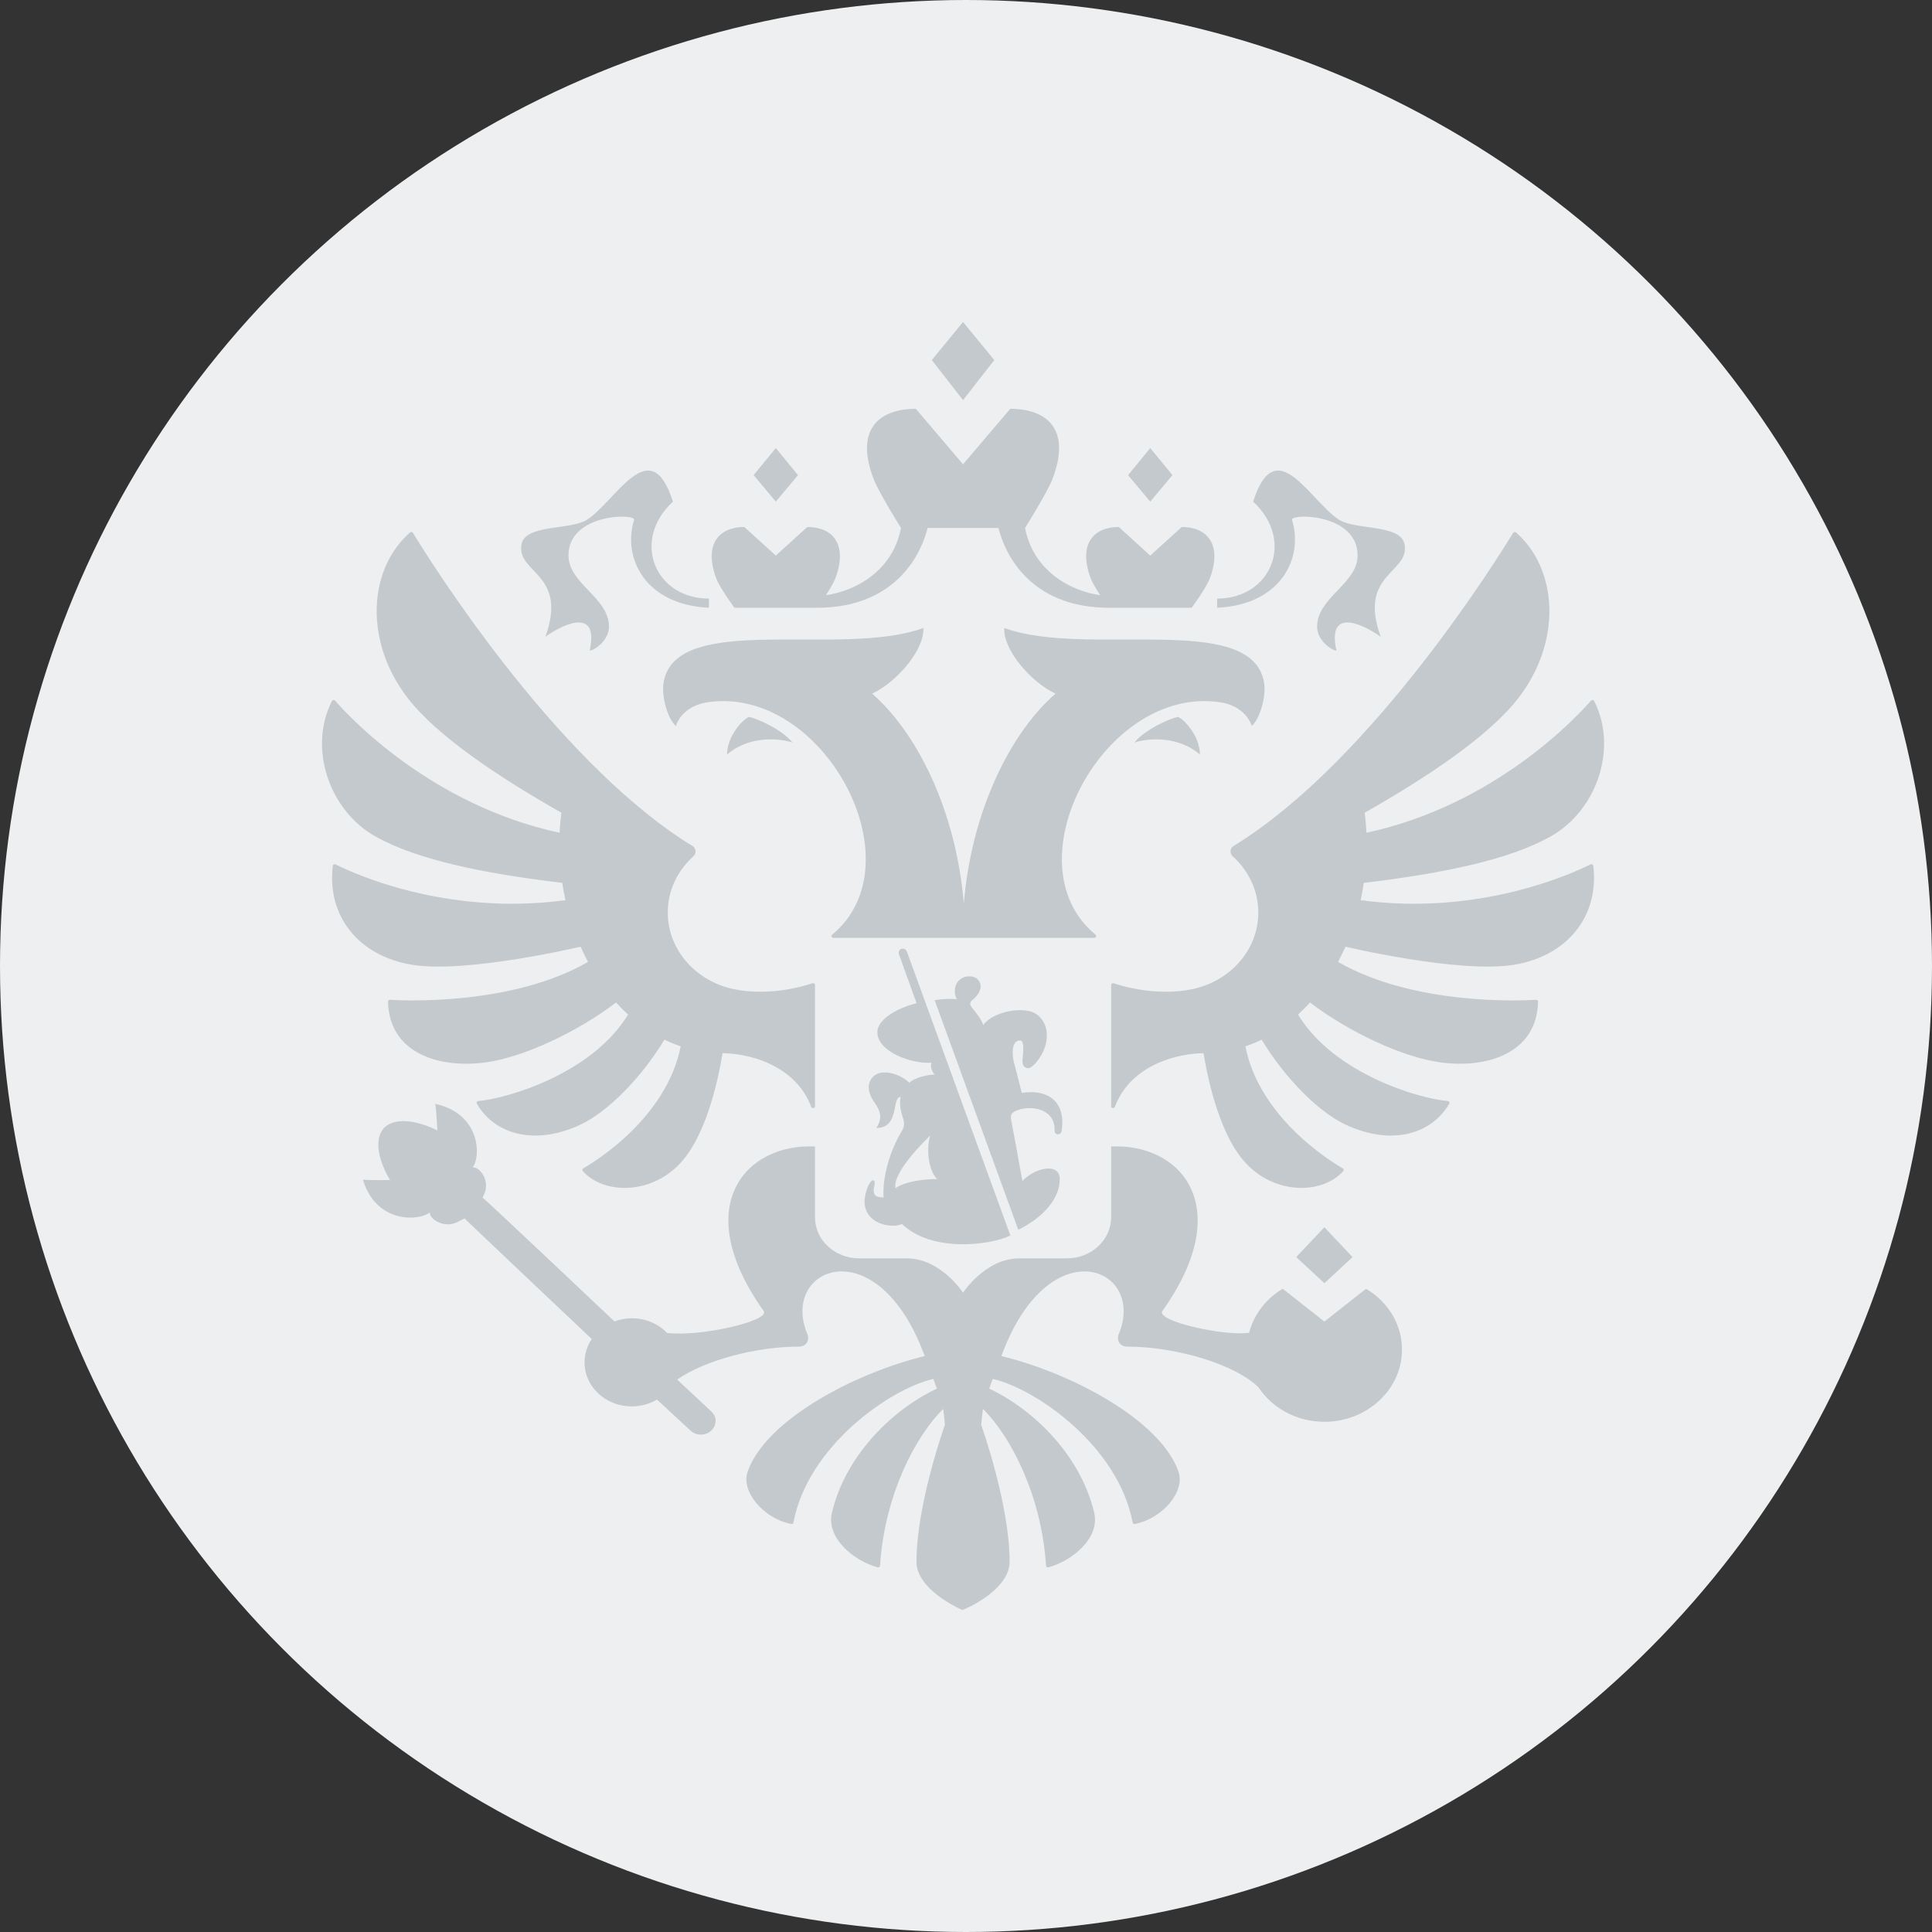 <svg width="30" height="30" viewBox="0 0 30 30" fill="none" xmlns="http://www.w3.org/2000/svg">
<rect x="0" y="0" width="30" height="30" fill="#333333" stroke="none"/>
<circle cx="15" cy="15" r="15" fill="#EDEFF0"/>
<g clip-path="url(#clip0_301_25)">
<path fill-rule="evenodd" clip-rule="evenodd" d="M18.632 11.716C18.321 11.443 17.873 11.449 17.616 11.529C17.785 11.322 18.176 11.153 18.292 11.132C18.38 11.165 18.632 11.424 18.632 11.716ZM19.626 10.586C19.421 9.491 16.877 10.217 15.595 9.752C15.57 10.071 15.989 10.582 16.39 10.771C15.705 11.366 15.09 12.564 14.966 14.028C14.842 12.564 14.227 11.366 13.542 10.771C13.943 10.582 14.362 10.071 14.337 9.752C13.056 10.217 10.511 9.491 10.306 10.586C10.263 10.818 10.374 11.171 10.495 11.273C10.516 11.199 10.629 10.959 10.984 10.905C12.776 10.634 14.273 13.397 12.922 14.514C12.902 14.531 12.913 14.563 12.941 14.563H16.991C17.019 14.563 17.031 14.531 17.011 14.514C15.659 13.397 17.156 10.634 18.948 10.905C19.304 10.959 19.416 11.199 19.437 11.272C19.558 11.171 19.669 10.818 19.626 10.586ZM20.062 8.073C20.03 7.97 21.081 7.967 21.081 8.625C21.081 9.066 20.452 9.275 20.452 9.732C20.452 9.945 20.681 10.102 20.752 10.102C20.59 9.367 21.259 9.752 21.44 9.889C21.081 8.901 21.89 8.907 21.81 8.454C21.755 8.138 21.052 8.233 20.797 8.073C20.346 7.789 19.811 6.683 19.459 7.789C20.116 8.398 19.734 9.295 18.901 9.295C18.901 9.295 18.896 9.427 18.904 9.437C19.897 9.388 20.244 8.658 20.062 8.073ZM8.468 9.889C8.649 9.752 9.318 9.367 9.157 10.102C9.227 10.102 9.456 9.945 9.456 9.732C9.456 9.275 8.827 9.066 8.827 8.625C8.827 7.967 9.878 7.97 9.846 8.073C9.665 8.658 10.011 9.388 11.005 9.437C11.012 9.427 11.008 9.295 11.008 9.295C10.175 9.295 9.793 8.398 10.449 7.789C10.097 6.683 9.562 7.789 9.111 8.073C8.856 8.233 8.153 8.138 8.098 8.454C8.019 8.907 8.827 8.901 8.468 9.889ZM11.29 11.716C11.601 11.443 12.049 11.449 12.305 11.529C12.138 11.322 11.745 11.153 11.63 11.132C11.542 11.165 11.29 11.424 11.29 11.716ZM15.439 5.591L14.954 5L14.469 5.591L14.954 6.213L15.439 5.591ZM18.206 7.378L17.861 6.958L17.517 7.378L17.861 7.789L18.206 7.378ZM21.002 19.52L20.565 19.057L20.128 19.52L20.565 19.925L21.002 19.52ZM12.391 7.378L12.047 6.958L11.702 7.378L12.047 7.789L12.391 7.378ZM11.404 9.437H12.69C13.771 9.437 14.257 8.773 14.404 8.198H15.504C15.651 8.773 16.137 9.437 17.218 9.437H18.504C18.504 9.437 18.729 9.132 18.786 8.981C18.989 8.437 18.729 8.183 18.351 8.183L17.861 8.627L17.372 8.183C16.993 8.183 16.734 8.437 16.937 8.981C16.963 9.05 17.025 9.152 17.084 9.242C16.627 9.179 16.045 8.867 15.917 8.198C15.917 8.198 16.254 7.662 16.339 7.446C16.643 6.666 16.255 6.348 15.687 6.348L14.954 7.21L14.221 6.348C13.653 6.348 13.265 6.666 13.569 7.446C13.654 7.662 13.991 8.198 13.991 8.198C13.863 8.867 13.281 9.179 12.825 9.242C12.883 9.152 12.945 9.05 12.971 8.981C13.174 8.437 12.915 8.183 12.536 8.183L12.047 8.627L11.557 8.183C11.178 8.183 10.92 8.437 11.122 8.981C11.179 9.132 11.404 9.437 11.404 9.437ZM24.697 13.422C24.449 13.548 22.993 14.23 21.128 13.978C21.147 13.889 21.163 13.799 21.177 13.709C22.418 13.561 23.427 13.35 24.07 12.993C24.803 12.585 25.124 11.611 24.754 10.886C24.744 10.868 24.718 10.865 24.704 10.88C24.502 11.113 23.227 12.5 21.218 12.931C21.213 12.827 21.204 12.723 21.19 12.62C22.165 12.067 23.118 11.43 23.571 10.847C24.257 9.966 24.194 8.842 23.541 8.268C23.535 8.263 23.526 8.26 23.517 8.261C23.508 8.263 23.5 8.268 23.495 8.275C23.289 8.615 21.357 11.738 19.236 13.086C19.21 13.102 19.184 13.118 19.158 13.134C19.097 13.171 19.091 13.25 19.142 13.297C19.387 13.519 19.539 13.827 19.539 14.169C19.539 14.765 19.08 15.26 18.474 15.367C18.165 15.427 17.72 15.41 17.293 15.268C17.274 15.262 17.254 15.275 17.254 15.294V17.18C17.254 17.21 17.3 17.217 17.311 17.188C17.571 16.5 18.348 16.354 18.688 16.354C18.811 17.089 19.029 17.699 19.314 18.027C19.776 18.56 20.531 18.552 20.859 18.184C20.864 18.178 20.866 18.169 20.865 18.161C20.864 18.153 20.859 18.146 20.851 18.143C20.659 18.032 19.558 17.356 19.338 16.248C19.425 16.218 19.51 16.184 19.591 16.144C19.946 16.732 20.463 17.256 20.88 17.456C21.579 17.792 22.22 17.629 22.504 17.137C22.514 17.12 22.502 17.099 22.481 17.097C22.048 17.062 20.72 16.681 20.155 15.754C20.219 15.695 20.283 15.633 20.342 15.567C20.933 16.017 21.77 16.416 22.369 16.497C23.07 16.592 23.864 16.369 23.883 15.553C23.883 15.537 23.869 15.524 23.851 15.525C23.602 15.54 21.953 15.612 20.777 14.937C20.818 14.859 20.856 14.78 20.892 14.7C20.892 14.7 22.667 15.12 23.509 14.981C24.345 14.843 24.835 14.219 24.74 13.444C24.738 13.425 24.715 13.413 24.697 13.422ZM9.016 14.7C9.052 14.78 9.09 14.86 9.131 14.937C7.956 15.611 6.307 15.54 6.057 15.525C6.039 15.524 6.025 15.538 6.025 15.554C6.045 16.369 6.838 16.592 7.539 16.497C8.138 16.416 8.975 16.017 9.566 15.567C9.626 15.633 9.689 15.695 9.753 15.754C9.188 16.681 7.86 17.062 7.427 17.097C7.406 17.099 7.394 17.12 7.404 17.137C7.688 17.629 8.329 17.792 9.028 17.456C9.444 17.256 9.962 16.732 10.317 16.144C10.399 16.184 10.484 16.218 10.57 16.248C10.35 17.356 9.249 18.032 9.056 18.143C9.049 18.146 9.044 18.154 9.043 18.161C9.042 18.169 9.044 18.178 9.049 18.184C9.377 18.552 10.132 18.56 10.595 18.027C10.879 17.699 11.097 17.09 11.22 16.354C11.56 16.354 12.337 16.5 12.597 17.188C12.608 17.217 12.655 17.21 12.655 17.18V15.294C12.655 15.275 12.634 15.262 12.615 15.268C12.188 15.41 11.743 15.427 11.435 15.367C10.828 15.26 10.369 14.765 10.369 14.169C10.369 13.827 10.521 13.518 10.766 13.297C10.818 13.25 10.811 13.171 10.75 13.134C10.724 13.118 10.697 13.102 10.671 13.086C8.552 11.738 6.621 8.618 6.413 8.276C6.403 8.26 6.38 8.256 6.366 8.269C5.714 8.842 5.651 9.966 6.337 10.847C6.79 11.43 7.742 12.067 8.718 12.62C8.704 12.723 8.694 12.827 8.689 12.931C6.683 12.5 5.409 11.116 5.204 10.881C5.191 10.865 5.163 10.868 5.154 10.886C4.785 11.611 5.105 12.585 5.838 12.993C6.481 13.35 7.49 13.561 8.731 13.709C8.744 13.799 8.761 13.889 8.78 13.978C6.917 14.23 5.462 13.549 5.212 13.423C5.193 13.413 5.17 13.425 5.168 13.445C5.074 14.22 5.563 14.843 6.399 14.981C7.24 15.12 9.016 14.7 9.016 14.7ZM20.565 20.521L19.918 20.012C19.66 20.166 19.47 20.41 19.396 20.696C19.007 20.75 17.946 20.515 18.049 20.358C19.212 18.723 18.323 17.749 17.254 17.803V18.902C17.254 19.254 16.946 19.54 16.567 19.54H15.828C15.299 19.54 14.954 20.073 14.954 20.073C14.954 20.073 14.609 19.54 14.08 19.54H13.341C12.962 19.54 12.655 19.254 12.655 18.902V17.803C11.585 17.749 10.695 18.723 11.859 20.358C11.961 20.513 10.87 20.761 10.358 20.698C10.224 20.558 10.029 20.47 9.812 20.47C9.719 20.47 9.627 20.487 9.541 20.519C9.541 20.519 7.53 18.616 7.493 18.597L7.51 18.558C7.624 18.345 7.449 18.111 7.338 18.128C7.467 17.973 7.473 17.297 6.759 17.141C6.78 17.277 6.791 17.554 6.791 17.554C6.791 17.554 6.24 17.256 5.963 17.513C5.72 17.801 6.057 18.323 6.057 18.323C6.057 18.323 5.775 18.33 5.636 18.318C5.84 19.009 6.526 18.96 6.674 18.824C6.665 18.934 6.912 19.09 7.122 18.965L7.215 18.92C7.231 18.942 9.189 20.792 9.189 20.792C9.099 20.925 9.056 21.089 9.086 21.264C9.132 21.537 9.36 21.763 9.65 21.822C9.855 21.863 10.048 21.823 10.202 21.733L10.721 22.213C10.767 22.255 10.829 22.281 10.899 22.276C11.025 22.268 11.12 22.165 11.111 22.047C11.107 21.994 11.08 21.949 11.042 21.914C11.034 21.905 10.514 21.422 10.514 21.422C10.943 21.122 11.742 20.91 12.404 20.91C12.521 20.91 12.576 20.811 12.536 20.715C12.235 19.993 12.881 19.47 13.549 19.895C13.84 20.081 14.136 20.447 14.359 21.057C13.263 21.323 11.887 22.054 11.609 22.852C11.502 23.16 11.856 23.58 12.286 23.664C12.293 23.666 12.301 23.665 12.308 23.66C12.314 23.656 12.319 23.649 12.32 23.642C12.545 22.451 13.826 21.563 14.493 21.412C14.526 21.502 14.515 21.473 14.549 21.562C13.823 21.905 13.119 22.63 12.918 23.491C12.825 23.885 13.265 24.24 13.628 24.337C13.646 24.342 13.664 24.33 13.665 24.312C13.734 23.223 14.215 22.299 14.646 21.878C14.658 21.96 14.666 22.043 14.672 22.126C14.672 22.126 14.231 23.355 14.231 24.251C14.231 24.668 14.851 24.959 14.943 25C15.057 24.959 15.677 24.668 15.677 24.251C15.677 23.354 15.236 22.126 15.236 22.126C15.242 22.043 15.251 21.96 15.263 21.878C15.693 22.299 16.174 23.223 16.243 24.312C16.244 24.329 16.262 24.342 16.28 24.337C16.643 24.24 17.083 23.885 16.991 23.491C16.789 22.63 16.085 21.905 15.36 21.562C15.393 21.473 15.382 21.502 15.415 21.412C16.082 21.563 17.363 22.45 17.588 23.642C17.589 23.649 17.594 23.656 17.6 23.66C17.607 23.664 17.615 23.666 17.622 23.664C18.052 23.58 18.407 23.16 18.299 22.852C18.021 22.054 16.645 21.323 15.549 21.057C15.772 20.447 16.068 20.081 16.36 19.895C17.027 19.47 17.673 19.993 17.373 20.715C17.332 20.811 17.387 20.91 17.504 20.91C18.253 20.91 19.177 21.181 19.543 21.544C19.776 21.895 20.208 22.119 20.695 22.071C21.249 22.017 21.7 21.601 21.762 21.087C21.817 20.637 21.584 20.232 21.212 20.012L20.565 20.521ZM15.796 17.24C16.027 17.154 16.388 17.224 16.376 17.556C16.373 17.632 16.479 17.632 16.486 17.555C16.555 17.056 16.218 16.913 15.866 16.971C15.822 16.8 15.787 16.65 15.746 16.502C15.713 16.382 15.701 16.156 15.84 16.156C15.915 16.156 15.885 16.366 15.878 16.456C15.872 16.536 15.9 16.584 15.965 16.586C16.005 16.587 16.055 16.536 16.085 16.502C16.287 16.274 16.333 15.921 16.097 15.751C15.899 15.608 15.404 15.714 15.268 15.918C15.248 15.841 15.149 15.714 15.102 15.659C15.057 15.605 15.045 15.569 15.108 15.521C15.138 15.498 15.228 15.409 15.228 15.316C15.228 15.261 15.186 15.16 15.051 15.16C14.944 15.16 14.826 15.234 14.826 15.398C14.826 15.435 14.835 15.474 14.858 15.516C14.791 15.505 14.608 15.51 14.514 15.533L15.812 19.096C16.184 18.912 16.456 18.622 16.456 18.31C16.456 18.044 16.065 18.133 15.875 18.34C15.814 18.003 15.76 17.692 15.7 17.382C15.684 17.296 15.727 17.266 15.796 17.24ZM13.96 14.82L14.233 15.578C13.999 15.633 13.624 15.803 13.624 16.029C13.624 16.329 14.155 16.525 14.462 16.501C14.447 16.57 14.465 16.631 14.512 16.686C14.401 16.686 14.191 16.738 14.121 16.813C13.959 16.661 13.704 16.606 13.583 16.698C13.461 16.791 13.457 16.949 13.584 17.127C13.673 17.25 13.706 17.372 13.607 17.515C13.977 17.515 13.84 17.034 13.985 17.034C13.966 17.127 13.978 17.235 14.02 17.355C14.048 17.434 14.048 17.491 14 17.568C13.881 17.759 13.695 18.197 13.72 18.594C13.599 18.593 13.537 18.563 13.58 18.398C13.596 18.336 13.558 18.292 13.507 18.368C13.452 18.452 13.425 18.595 13.425 18.656C13.425 19.009 13.845 19.081 14.006 19.006C14.471 19.455 15.383 19.335 15.689 19.185L14.082 14.777C14.049 14.693 13.931 14.733 13.96 14.82ZM13.904 18.451C13.871 18.269 14.124 17.945 14.445 17.632C14.377 17.836 14.419 18.187 14.553 18.308C14.32 18.308 14.043 18.352 13.904 18.451Z" fill="#C3C9CC"/>
</g>
<defs>
<clipPath id="clip0_301_25">
<rect width="20" height="20" fill="white" transform="translate(5 5)"/>
</clipPath>
</defs>
</svg>
